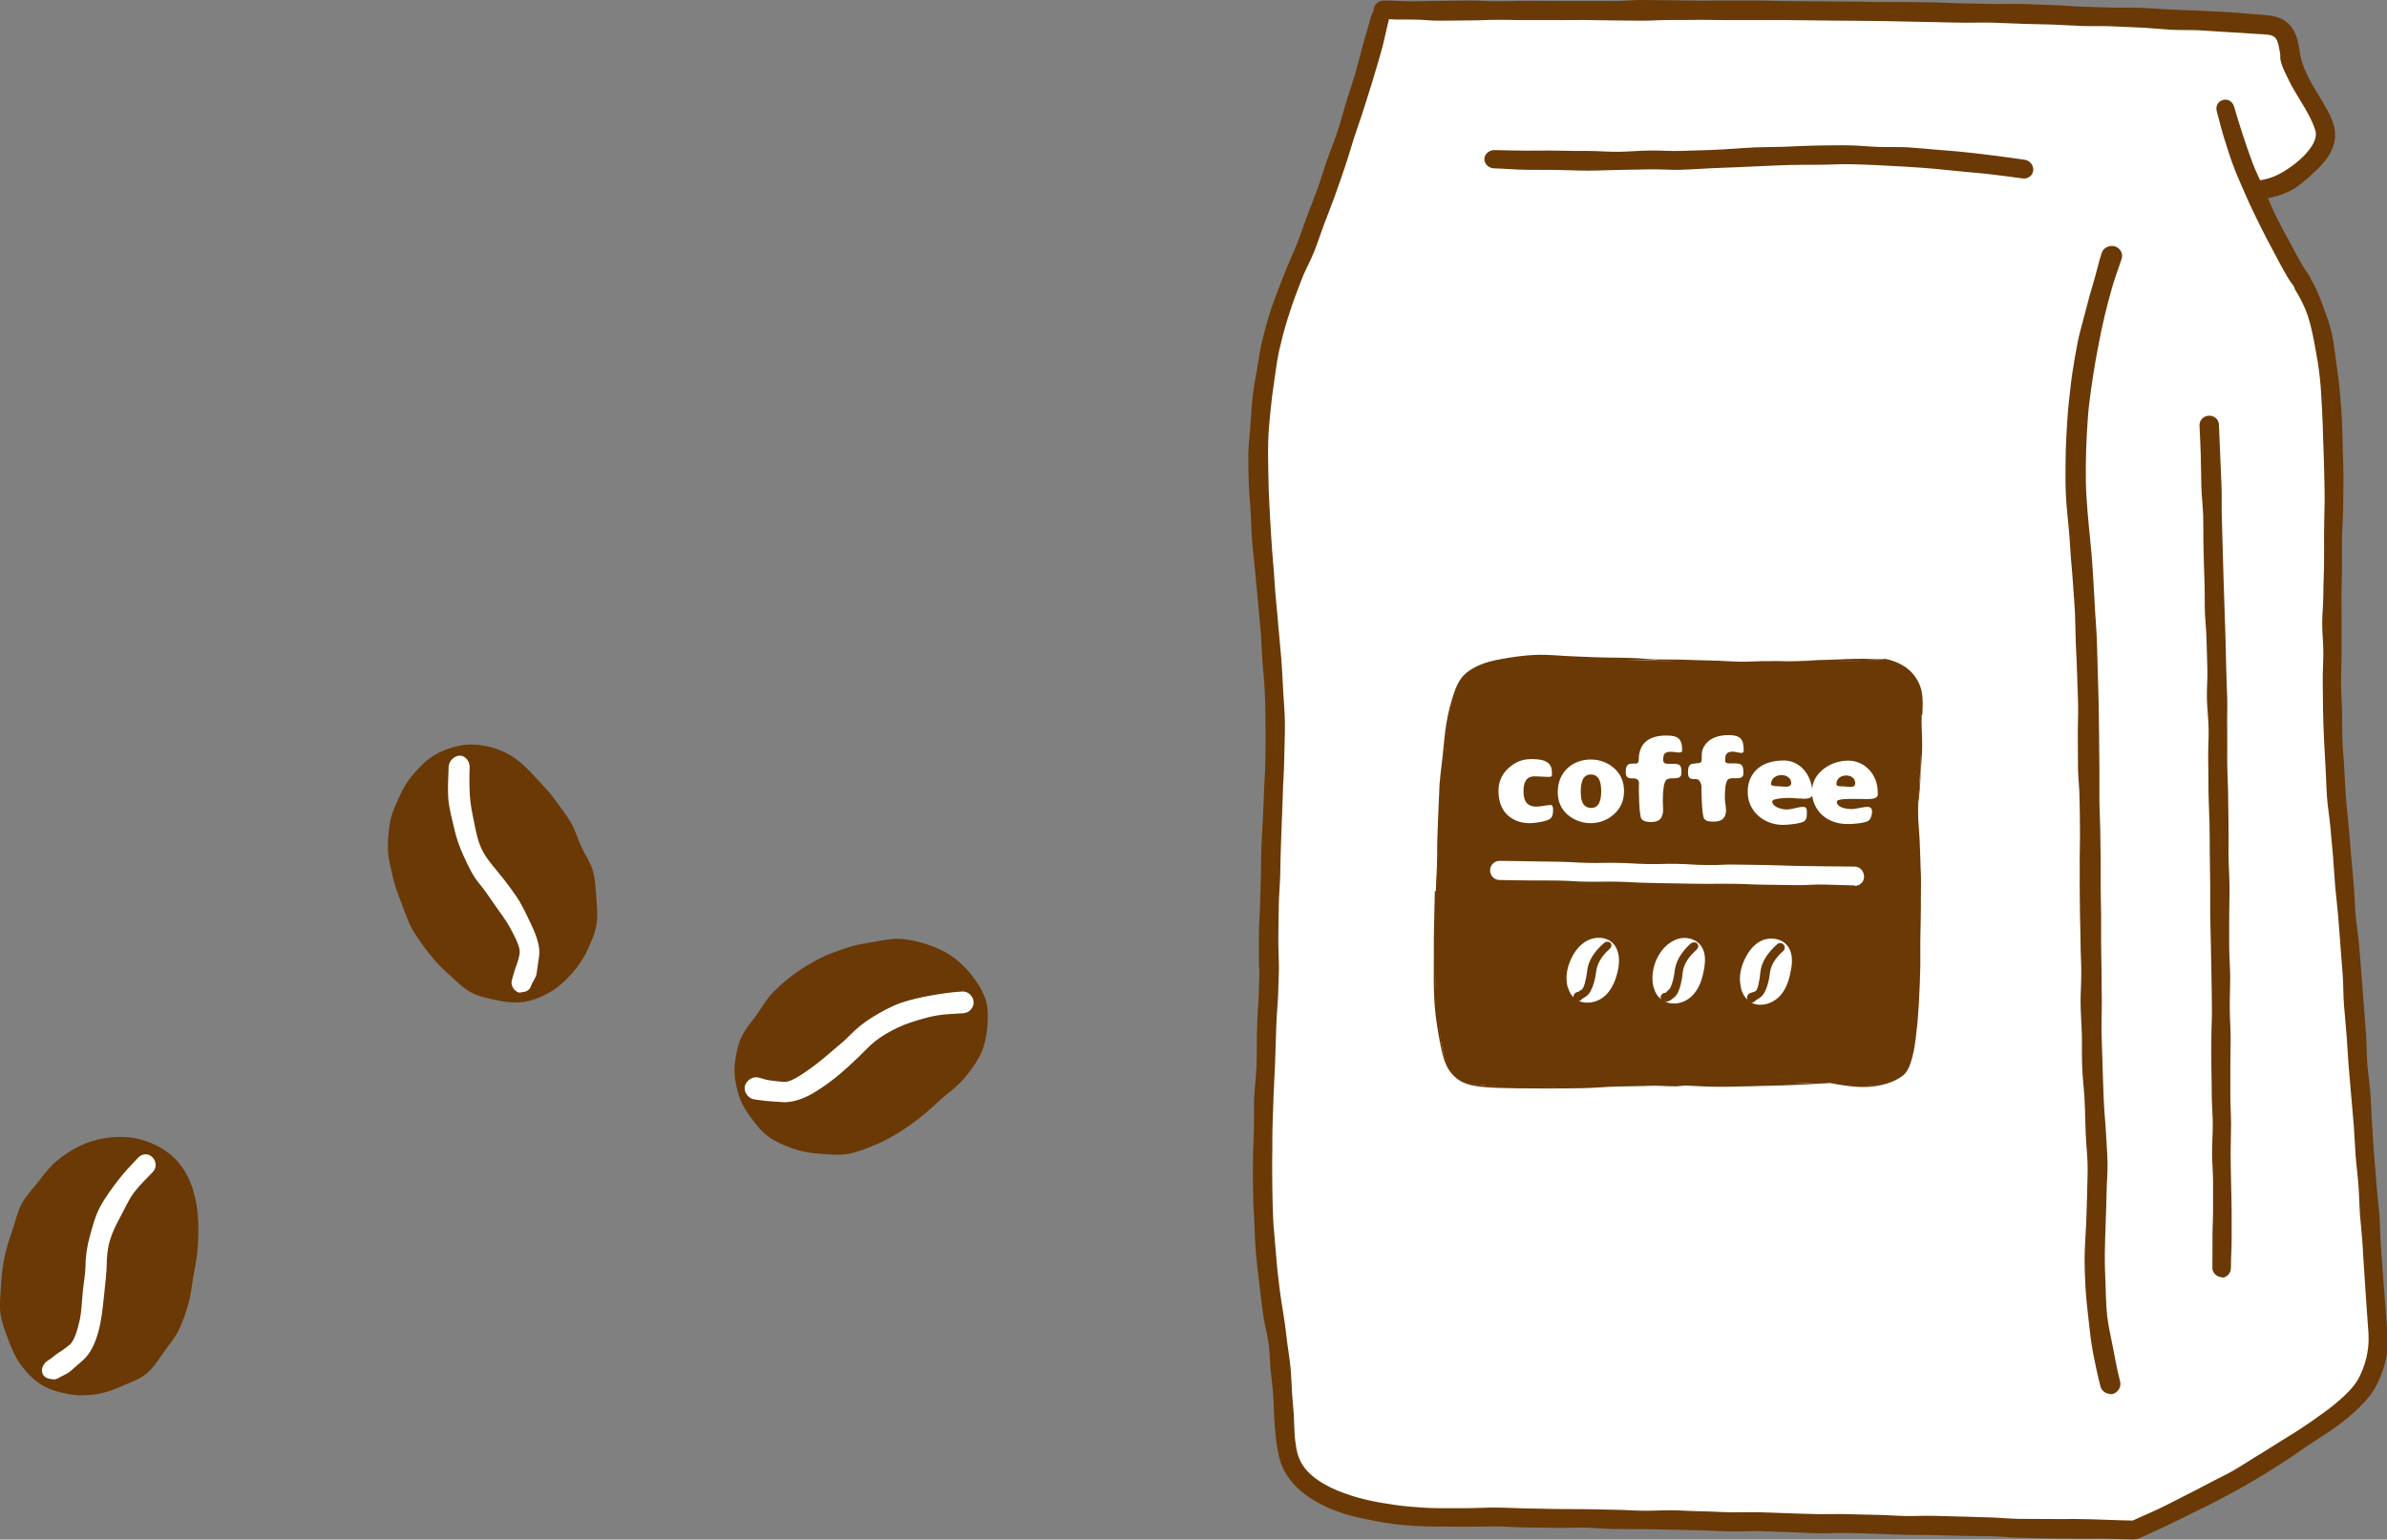 <?xml version="1.0" encoding="UTF-8"?><svg id="_レイヤー_2" xmlns="http://www.w3.org/2000/svg" viewBox="0 0 167.16 107.82"><rect x="0" y="0" width="167.16" height="107.82" fill="#808080" stroke="none"/><defs><style>.cls-1{fill:#fff;}.cls-2{fill:#6a3906;}</style></defs><g id="layout"><path class="cls-2" d="M51.89,72.72c.26-.62.72-1.12,1.11-1.67s.71-1.14,1.19-1.61.99-.91,1.53-1.3,1.13-.73,1.72-1.04c.57-.29,1.18-.49,1.79-.7s1.24-.32,1.87-.42,1.27-.26,1.91-.23,1.27.19,1.89.38c.61.19,1.2.46,1.73.82s1,.82,1.39,1.31.76,1.06.97,1.65.21,1.25.16,1.9c-.06.71-.18,1.41-.49,2.04s-.73,1.2-1.2,1.74-1.06.94-1.57,1.4c-.47.42-.92.86-1.42,1.25s-1.01.76-1.55,1.09-1.1.63-1.68.87-1.17.48-1.8.6c-.65.13-1.31.05-1.94.01s-1.29-.14-1.9-.35-1.23-.46-1.75-.83-.93-.9-1.31-1.42-.69-1.07-.86-1.7-.29-1.23-.23-1.91c.06-.6.17-1.26.44-1.9Z"/><path class="cls-1" d="M54.96,77.19s-.05,0-.08,0c-.61-.03-1.23-.09-1.25-.09-.29-.04-.58-.06-.87-.12-.39-.08-.68-.52-.6-.91.09-.39.54-.7.93-.61.25.05.5.16.75.19,0,0,.56.09,1.1.12.38.01.97-.35,1.66-.83.48-.34.99-.74,1.48-1.17s1.04-.85,1.42-1.25c.49-.51,1.05-.96,1.69-1.34.59-.35,1.22-.71,1.94-.96.65-.22,1.36-.38,2.11-.51.68-.12,1.4-.23,2.15-.27.4-.03.77.33.79.73.02.4-.3.76-.7.79-.66.04-1.3.06-1.89.16-.66.11-1.26.31-1.83.49-.64.21-1.19.49-1.71.79-.57.33-1.04.72-1.46,1.16-.24.25-.88.88-1.66,1.56-.55.48-1.21.96-1.84,1.35-.74.46-1.5.72-2.13.72Z"/><path class="cls-2" d="M.64,93.98c-.23-.63-.5-1.26-.6-1.92s0-1.34.03-2.01.11-1.32.24-1.98.34-1.29.56-1.91c.21-.6.33-1.25.63-1.82s.76-1.04,1.15-1.54.78-1.03,1.26-1.44,1.02-.79,1.6-1.07c.57-.28,1.2-.48,1.83-.58s1.3-.12,1.92-.03,1.27.32,1.82.61,1.09.7,1.49,1.21c.45.56.76,1.21.96,1.88s.32,1.37.35,2.09,0,1.42-.05,2.11c-.05.63-.2,1.25-.3,1.87s-.17,1.26-.34,1.87-.39,1.22-.65,1.79-.69,1.05-1.06,1.57c-.39.54-.73,1.11-1.22,1.52s-1.15.62-1.73.88-1.2.48-1.83.57-1.29.1-1.92-.02-1.27-.28-1.83-.62-1-.78-1.41-1.32c-.37-.48-.66-1.05-.9-1.71Z"/><path class="cls-1" d="M3.71,96.59c-.25,0-.55-.08-.69-.31-.21-.34,0-.79.34-1,.22-.13.42-.32.63-.47,0,0,.5-.3.9-.64.29-.25.52-.93.7-1.75.12-.57.14-1.24.2-1.88s.19-1.33.2-1.88c0-.7.11-1.4.31-2.12.19-.66.36-1.37.72-2.04.32-.6.76-1.19,1.22-1.8.41-.55.91-1.07,1.43-1.62.28-.29.7-.33.99-.05.29.28.33.74.05,1.04-.46.48-.92.92-1.29,1.4-.41.53-.65,1.12-.94,1.65-.32.59-.6,1.14-.77,1.71-.19.63-.24,1.25-.24,1.85,0,.35-.1,1.25-.21,2.3-.08.74-.17,1.55-.37,2.28-.23.86-.6,1.59-1.08,2-.46.4-.93.82-.95.83-.24.16-.52.27-.77.42-.12.07-.25.1-.38.1Z"/><path class="cls-2" d="M32.94,69.48c-.58-.33-1.05-.84-1.55-1.28s-.95-.92-1.36-1.45-.81-1.06-1.14-1.64-.53-1.22-.77-1.84c-.23-.59-.46-1.19-.6-1.81s-.32-1.26-.35-1.89.03-1.29.13-1.92.38-1.21.64-1.8c.25-.58.57-1.13.99-1.61s.86-.96,1.4-1.3,1.16-.56,1.77-.7,1.25-.12,1.89,0c.7.13,1.34.39,1.93.77s1.07.88,1.55,1.4.98,1.02,1.38,1.58c.37.51.76,1.01,1.09,1.55s.5,1.17.76,1.74.65,1.11.82,1.71.19,1.25.24,1.88c.05.66.11,1.32,0,1.95s-.41,1.25-.68,1.83-.67,1.12-1.09,1.59-.91.92-1.47,1.24-1.16.58-1.81.68-1.26.03-1.92-.11c-.59-.13-1.25-.23-1.86-.58Z"/><path class="cls-1" d="M36.56,69.49c-.08,0-.15.05-.23.02-.38-.13-.6-.54-.47-.92.08-.25.15-.5.22-.75,0,0,.23-.54.31-1.07.06-.38-.26-1.04-.66-1.78-.28-.52-.68-1.04-1.05-1.57s-.75-1.11-1.11-1.53c-.45-.54-.76-1.19-1.07-1.87-.29-.63-.54-1.29-.7-2.03-.15-.67-.36-1.37-.41-2.13-.04-.69,0-1.42.03-2.17.02-.4.41-.79.81-.77.4.02.68.44.66.84-.03.67-.02,1.3.01,1.9.04.67.17,1.29.29,1.87.13.66.25,1.28.49,1.82.26.6.67,1.09,1.06,1.56.22.27.81.97,1.4,1.84.42.61.76,1.36,1.08,2.04.38.8.63,1.58.53,2.2-.1.61-.17,1.23-.18,1.25-.07.28-.28.52-.38.8-.1.3-.34.44-.64.44Z"/><path class="cls-1" d="M96.82.69c.67,0,1.33.04,2,.04s1.33-.06,2-.06,1.33,0,2,0,1.33.05,2,.05,1.33,0,2,0,1.33,0,2,0c.69,0,1.37-.06,2.06-.06s1.37-.01,2.06-.01,1.37,0,2.06,0,1.37-.01,2.06,0,1.37.02,2.06.02,1.37,0,2.06.01,1.37.04,2.06.04,1.37.01,2.06.02,1.37.01,2.06.02,1.37-.04,2.06-.03,1.37.04,2.05.05,1.37,0,2.06.02,1.37.05,2.05.06,1.37-.03,2.06-.02,1.37.07,2.05.08,1.37.03,2.05.04,1.37.03,2.05.05,1.37.04,2.05.06,1.37.06,2.05.08,1.37.01,2.06.04,1.37.1,2.05.13,1.37.08,2.05.12,1.37.02,2.06.05,1.36.15,2.05.19c.57.03,1.17.07,1.58.47.49.46.53,1.2.67,1.86.13.6.39,1.14.68,1.68s.58,1.07.88,1.6.6,1.06.78,1.64c.24.76-.11,1.52-.65,2.16s-1.28,1.2-1.8,1.51c-.56.34-1.18.57-1.83.67s-1.29.04-1.95-.04-1.27-.22-1.9-.4-1.26-.4-1.84-.63c-.65-.27-1.27-.5-1.79-.77-.78-.4-1.36-.79-1.69-.97-.55-.3-1.17-.57-1.86-.83-.59-.23-1.23-.46-1.93-.65-.61-.17-1.28-.29-1.99-.43-.63-.12-1.3-.23-2.01-.32-.64-.08-1.32-.14-2.03-.2-.65-.05-1.32-.07-2.03-.1-.65-.03-1.33-.02-2.04-.03-.65,0-1.33-.01-2.04,0-.66.01-1.33.04-2.04.08-.66.03-1.33.07-2.03.11-.66.04-1.34.04-2.03.1-.66.06-1.33.15-2.02.22s-1.33.15-2.02.23-1.33.15-2.02.24-1.34.15-2.03.24-1.32.25-2.01.36-1.33.19-2.02.3-1.32.25-2,.37-1.34.19-2.02.31-1.33.24-2.01.37-1.32.29-2,.43-1.34.2-2.01.34-1.32.33-1.99.47-1.33.25-2.01.4"/><path class="cls-2" d="M157.43,14.01c-.55,0-1.13-.05-1.74-.15-.54-.1-1.1-.26-1.69-.44-.58-.18-1.14-.39-1.67-.61-.59-.24-1.13-.51-1.61-.75-.65-.33-1.18-.64-1.55-.84-.09-.05-.15-.13-.22-.17-.58-.32-1.24-.56-1.93-.82-.62-.23-1.29-.44-2.01-.62-.65-.17-1.33-.35-2.05-.47-.66-.12-1.36-.15-2.09-.24-.67-.08-1.36-.22-2.09-.27-.68-.04-1.38-.07-2.1-.09-.68-.02-1.38-.02-2.11-.02-.68,0-1.38.07-2.1.09s-1.39,0-2.1.03-1.38.12-2.1.17-1.39.07-2.1.14-1.38.15-2.09.23-1.38.16-2.09.25-1.38.16-2.09.26-1.38.19-2.09.3-1.38.21-2.08.33-1.37.25-2.07.37-1.37.28-2.07.4-1.38.2-2.08.34-1.37.27-2.07.4-1.37.3-2.06.44-1.38.24-2.08.39-1.36.36-2.05.51c-.36.08-.75-.18-.83-.54-.08-.36.18-.69.54-.77.7-.15,1.38-.33,2.06-.48s1.39-.26,2.08-.4,1.38-.33,2.06-.47,1.39-.29,2.07-.42,1.4-.24,2.08-.36,1.4-.23,2.09-.34,1.4-.21,2.09-.32,1.4-.23,2.09-.33,1.4-.22,2.09-.32,1.41-.18,2.09-.26,1.41-.19,2.1-.27,1.41-.19,2.1-.26,1.42-.08,2.11-.13,1.42-.11,2.11-.15,1.42-.09,2.1-.12c.72-.03,1.42-.06,2.1-.06.67,0,1.32.03,1.96.05.67.01,1.32.03,1.95.07.67.04,1.32.08,1.95.14.67.06,1.32.11,1.94.2.67.1,1.3.26,1.92.39.66.14,1.29.28,1.89.46.65.19,1.28.35,1.86.58.63.25,1.21.53,1.76.83.07.04.14.1.24.16.49.27,1.29.68,2.24,1.13.71.33,1.49.68,2.33.94.65.2,1.26.38,1.84.46.69.1,1.32.12,1.9.06.67-.08,1.26-.32,1.77-.63.43-.26,1.02-.68,1.49-1.18.5-.54.89-1.15.72-1.7-.22-.72-.63-1.4-1.06-2.11-.27-.45-.55-.89-.78-1.37s-.49-.93-.6-1.46c-.03-.15,0-.32-.03-.46-.08-.45-.13-.89-.36-1.11-.24-.23-.72-.21-1.21-.24-.68-.04-1.36-.1-2.05-.13s-1.37-.1-2.05-.13-1.37,0-2.05-.04-1.36-.12-2.05-.15-1.37-.06-2.05-.09-1.37,0-2.05-.02-1.37-.08-2.05-.1-1.37-.03-2.05-.05-1.37-.06-2.05-.08-1.37,0-2.05,0-1.37-.03-2.05-.04-1.37-.03-2.05-.04-1.37-.04-2.05-.04-1.37-.02-2.06-.02-1.37-.01-2.05-.02-1.37-.02-2.05-.02c-.69,0-1.37,0-2.05,0s-1.37,0-2.06,0-1.37-.02-2.06-.02-1.37.02-2.05.01-1.37.05-2.05.05-1.37-.02-2.05-.02-1.37-.03-2.05-.03-1.36.01-2.04.01c-1,0-1,0-2,0s-1-.03-2-.02c-1,0-1,.04-2,.04s-1,.02-2,.02-1-.08-2-.08c-1,0-1,0-2,0h0c-.37,0-.69-.26-.69-.64,0-.37.32-.69.68-.69,1,0,1,.05,2,.05s1-.03,2-.03,1-.02,2-.02,1,.05,2,.05,1-.03,2-.03c1,0,1,.01,2,.01.68,0,1.37,0,2.05,0s1.37.01,2.05.01S114.29,0,114.98,0s1.37.02,2.05.02,1.37.03,2.05.03,1.37-.02,2.06-.01,1.37-.01,2.06,0,1.37.03,2.06.04,1.37,0,2.06.01,1.37.02,2.06.02,1.37.02,2.06.03,1.37-.01,2.06,0,1.37.02,2.06.03,1.37.06,2.06.07c.69.01,1.37.03,2.06.04s1.37-.02,2.06,0,1.37.06,2.06.08,1.37.09,2.06.11,1.37.04,2.06.06,1.37-.01,2.06.02,1.37.09,2.06.12,1.37.05,2.06.08c.69.03,1.37.07,2.06.11s1.37.12,2.05.16c.56.04,1.43.05,2.04.63.55.52.68,1.23.78,1.84.02.14.03.27.06.4.18.85.6,1.65,1.09,2.47.45.75.97,1.5,1.24,2.37.2.65.1,1.28-.16,1.84s-.72,1.05-1.16,1.46c-.61.58-1.2,1.04-1.44,1.18-.47.28-1,.48-1.55.61-.51.13-1.07.2-1.66.2Z"/><path class="cls-1" d="M96.58,1.28c-.16.63-.35,1.32-.55,2.06-.18.64-.38,1.32-.59,2.04-.19.65-.33,1.35-.55,2.05-.2.65-.45,1.32-.68,2.02-.21.65-.43,1.33-.66,2.02s-.44,1.34-.68,2.02-.52,1.31-.78,1.99c-.36.96-.64,1.72-.89,2.34-.4,1.01-.72,1.66-.97,2.3-.26.66-.49,1.31-.69,1.96s-.4,1.33-.56,2-.22,1.37-.34,2.05-.22,1.37-.29,2.05-.14,1.38-.18,2.06-.05,1.38-.05,2.07,0,1.38.02,2.07,0,1.38.05,2.07.1,1.38.16,2.07.13,1.37.19,2.06.18,1.36.25,2.05.07,1.38.13,2.07.18,1.37.23,2.06.01,1.38.05,2.07.07,1.37.08,2.07,0,1.38-.02,2.07-.05,1.37-.1,2.07c-.06,1.05-.03.81-.09,2.1-.03.6-.07,1.31-.1,2.1-.03.66-.03,1.36-.05,2.1-.02.68-.03,1.38-.04,2.1s.01,1.4,0,2.1-.04,1.42-.04,2.1c0,.48-.01.51-.06,2.06-.02.5-.04,1.17-.07,2.06-.03.7-.03,1.36-.05,1.98-.03.7-.07,1.36-.09,1.98-.03.7-.07,1.36-.09,1.98-.02.7-.06,1.36-.07,1.98-.02.69-.01,1.35-.02,1.98,0,.68,0,1.33.02,1.98s.04,1.3.07,1.98c.03.63.12,1.28.18,1.97.06.8.09,1.46.15,2.04.09.81.16,1.45.25,2.03.11.68.23,1.29.34,2.01.08.57.21,1.21.28,2.02.05.58.12,1.25.17,2.04.04.7,0,1.29.02,1.8.04.74.11,1.31.19,1.79.11.65.25,1.16.6,1.68.39.59.98,1.04,1.62,1.43.59.36,1.27.67,1.97.9s1.42.36,2.12.49c.76.14,1.49.3,2.15.36.96.09,1.75.04,2.17.04.66,0,1.36.04,2.11.05.67,0,1.37.02,2.12.03.68,0,1.38.03,2.12.04.68,0,1.39-.04,2.12-.03.68.01,1.39.05,2.12.06.69.01,1.39-.01,2.12,0s1.39.07,2.12.08,1.4,0,2.12,0,1.4.05,2.12.07,1.4.03,2.12.04,1.4.07,2.12.08,1.4,0,2.12.01,1.4.05,2.12.06,1.41,0,2.12,0,1.4.1,2.12.11,1.41-.03,2.12-.02,1.41.03,2.12.05,1.41.04,2.12.05,1.41.06,2.12.07,1.41.05,2.12.06,1.41-.02,2.12,0,1.41.03,2.13.05,1.42.07,2.13.09c.65-.29,1.27-.61,1.86-.89.65-.31,1.26-.61,1.84-.9.65-.33,1.25-.66,1.8-.96.6-.32,1.16-.6,1.66-.88.58-.33,1.1-.65,1.62-.97s1.07-.63,1.61-.97c.5-.32.98-.7,1.55-1.07.65-.43,1.25-.73,1.72-1.07.67-.48,1.13-.94,1.53-1.33.55-.53.92-1,1.21-1.59.26-.54.45-1.05.56-1.52.15-.69.15-1.27.13-1.61-.05-.71-.11-1.41-.16-2.1s-.13-1.41-.18-2.1-.1-1.42-.15-2.1-.1-1.42-.15-2.1-.09-1.42-.14-2.1-.1-1.41-.15-2.1c-.05-.72-.1-1.42-.15-2.1-.05-.72-.07-1.42-.12-2.1-.05-.72-.13-1.42-.18-2.09-.05-.72-.14-1.42-.19-2.1-.05-.72-.11-1.42-.17-2.09-.06-.72-.08-1.42-.13-2.1-.06-.72-.12-1.42-.17-2.09-.06-.72-.1-1.42-.16-2.09-.06-.72-.13-1.42-.19-2.09-.06-.72-.17-1.41-.23-2.08-.06-.71-.08-1.41-.14-2.09-.07-.71-.14-1.41-.19-2.12s-.06-1.42-.1-2.13-.09-1.42-.12-2.12-.05-1.42-.06-2.13-.05-1.42-.05-2.13,0-1.42,0-2.13.05-1.42.05-2.13,0-1.43,0-2.13.01-1.43.02-2.13.06-1.43.06-2.13-.03-1.43-.03-2.13.02-1.43,0-2.13c0-.73-.02-1.44-.04-2.13-.03-.73-.03-1.44-.08-2.13-.05-.73-.2-1.43-.28-2.11-.09-.74-.16-1.45-.29-2.11-.15-.73-.3-1.43-.52-2.06-.25-.71-.6-1.33-.95-1.89-.08-.13-.25-.39-.48-.77-.28-.47-.57-1.11-.96-1.84-.3-.55-.64-1.15-.97-1.83-.28-.58-.56-1.22-.85-1.89-.29-.66-.55-1.31-.79-1.95-.26-.67-.53-1.32-.74-1.97-.23-.69-.43-1.36-.62-2.01"/><path class="cls-2" d="M149.44,107.81s0,0-.01,0c-.67-.01-1.34-.03-2-.05s-1.34.02-2,0-1.34,0-2-.02-1.34-.04-2-.05-1.34-.09-2-.1-1.34-.02-2-.03-1.34-.03-2-.05-1.34,0-2-.02-1.34-.05-2-.07c-.69-.02-1.37-.05-2.05-.06s-1.38.03-2.05.02-1.37-.06-2.05-.08-1.37-.05-2.05-.07-1.38.04-2.05.02-1.38-.06-2.05-.08-1.38-.02-2.05-.04-1.38-.03-2.05-.04-1.38,0-2.05-.01c-.7-.01-1.38-.09-2.05-.1-.7-.01-1.39.03-2.05.02-.71-.01-1.39-.03-2.05-.03-.71,0-1.39-.07-2.05-.07-.72,0-1.4.02-2.04.02-.73,0-1.41-.01-2.04-.01-.46,0-1.37,0-2.49-.11-.75-.07-1.6-.21-2.47-.39-.77-.16-1.48-.33-2.11-.57-.75-.27-1.4-.61-1.95-.98-.66-.44-1.17-.95-1.54-1.52-.43-.65-.59-1.26-.71-2.05-.09-.59-.16-1.28-.21-2.19-.02-.4-.02-.85-.06-1.35-.04-.68-.13-1.27-.18-1.79-.06-.7-.06-1.29-.13-1.8-.09-.66-.24-1.2-.34-1.76-.12-.7-.19-1.42-.31-2.39-.08-.66-.18-1.43-.26-2.4-.06-.75-.07-1.46-.11-2.15-.04-.73-.07-1.44-.08-2.15s-.02-1.41,0-2.15c0-.68.04-1.4.06-2.16.02-.68-.01-1.39.02-2.16.03-.67.13-1.39.16-2.15.04-.91,0-1.9.05-2.98.03-.82.09-1.44.1-1.93.05-1.36.05-1.61.05-1.92,0-.07-.03-.14-.03-.24,0-.68,0-1.39,0-2.11s.06-1.41.08-2.11.04-1.43.06-2.11c.02-.74.01-1.45.04-2.11.03-.78.09-1.5.11-2.1.06-1.27.08-2.08.09-2.1.05-.74.07-1.46.08-2.19s0-1.46,0-2.19-.02-1.46-.05-2.19-.12-1.46-.17-2.18-.06-1.46-.13-2.18-.13-1.46-.2-2.18c-.06-.68-.13-1.35-.19-2.02s-.15-1.35-.2-2.02-.06-1.35-.1-2.02-.11-1.35-.13-2.02-.04-1.35-.03-2.03.11-1.34.15-2.02.08-1.34.16-2.02.2-1.33.32-2,.2-1.33.37-1.99.34-1.3.55-1.95.45-1.26.7-1.9c.14-.35.27-.71.44-1.13.2-.48.46-1.03.74-1.74.2-.5.39-1.09.65-1.78.25-.66.51-1.32.75-1.98s.44-1.34.67-2.01.51-1.32.73-1.99.4-1.36.6-2.03.44-1.34.64-2.02.36-1.37.55-2.05.41-1.36.58-2.04c.09-.35.43-.6.78-.51.35.09.54.47.45.83-.18.69-.31,1.39-.5,2.08s-.4,1.37-.6,2.05-.43,1.36-.64,2.04-.46,1.35-.68,2.03-.41,1.37-.64,2.04-.46,1.35-.7,2.02-.51,1.33-.76,2c-.26.69-.45,1.29-.65,1.8-.28.72-.58,1.25-.79,1.74-.17.41-.3.76-.43,1.11-.27.69-.5,1.37-.71,2.05s-.4,1.4-.56,2.1-.24,1.43-.35,2.14-.2,1.43-.27,2.15-.14,1.44-.16,2.16,0,1.44.01,2.17.03,1.44.07,2.16.07,1.44.12,2.16.09,1.44.16,2.16.09,1.44.16,2.16c.07.73.14,1.47.2,2.21s.14,1.47.2,2.21.09,1.48.13,2.22.11,1.47.12,2.22-.03,1.48-.04,2.23-.04,1.48-.09,2.22c0,.02-.02.83-.07,2.09-.03.6-.05,1.31-.08,2.09-.03.65-.03,1.36-.05,2.09-.02.68-.09,1.38-.1,2.09s-.02,1.4-.03,2.1.03,1.41.04,2.1c0,.09,0,.16,0,.23,0,.33-.02.59-.06,1.96-.02.49-.09,1.13-.12,1.96-.04,1.08-.06,2.06-.1,2.98-.03.76-.08,1.46-.1,2.13-.03.76-.05,1.46-.07,2.13-.02.75,0,1.46-.02,2.13,0,.73,0,1.44.01,2.13s.03,1.41.06,2.13c.03.68.12,1.38.17,2.12.07.95.15,1.7.23,2.34.11.95.23,1.64.34,2.33.1.58.15,1.14.24,1.83.07.52.17,1.11.24,1.82.05.53.06,1.14.11,1.84.03.51.09.96.11,1.36.04.78.04,1.37.1,1.84.09.74.2,1.23.54,1.75.35.53.89.96,1.54,1.33.55.32,1.19.57,1.88.79.63.2,1.3.36,1.99.48s1.35.22,2.03.28,1.39.11,2.04.11c.64,0,1.32,0,2.05,0,.65,0,1.33-.05,2.05-.04.65,0,1.34.05,2.05.06.66,0,1.34.03,2.04.04.66.01,1.34,0,2.05.01.67.01,1.35.03,2.05.04s1.35.06,2.05.07,1.35-.04,2.05-.03,1.35.06,2.05.07,1.35.06,2.05.07,1.36-.02,2.05,0,1.36.05,2.05.07,1.36.05,2.05.06,1.36-.02,2.06,0,1.36.04,2.05.05c.65.01,1.31.07,1.98.08s1.32-.03,1.99-.01,1.31.03,1.98.05,1.32.04,1.98.06,1.31.09,1.98.1,1.32,0,1.99.01c.66.01,1.32,0,1.99,0s1.32.03,1.99.05,1.32.05,1.99.06c.6-.27,1.21-.53,1.81-.81s1.18-.6,1.77-.89,1.18-.6,1.76-.91c.6-.32,1.16-.58,1.66-.86.58-.33,1.08-.67,1.59-.98s1.05-.64,1.58-.98c.49-.32,1.02-.62,1.58-.99.61-.4,1.13-.77,1.57-1.09.64-.45,1.1-.85,1.48-1.2.55-.51.9-.95,1.15-1.49.52-1.08.62-2.18.57-2.79,0,0,.01,0,.01,0-.05-.71-.1-1.41-.15-2.1s-.09-1.42-.14-2.1-.09-1.42-.13-2.1-.13-1.41-.18-2.1-.06-1.42-.11-2.1-.15-1.41-.2-2.09c-.05-.72-.08-1.42-.13-2.1-.05-.72-.13-1.41-.18-2.09-.05-.72-.13-1.41-.18-2.09-.05-.72-.09-1.42-.14-2.1-.05-.72-.13-1.42-.18-2.09-.06-.72-.04-1.42-.09-2.1-.06-.72-.11-1.42-.16-2.09-.06-.72-.11-1.42-.16-2.09-.06-.72-.15-1.41-.21-2.09-.06-.72-.09-1.41-.15-2.09-.06-.71-.13-1.41-.19-2.09-.06-.68-.18-1.35-.23-2.02s-.06-1.36-.1-2.03-.08-1.36-.11-2.03-.06-1.36-.07-2.04-.01-1.36-.02-2.04.04-1.36.04-2.03-.08-1.36-.08-2.04.08-1.36.08-2.03.04-1.36.05-2.03c.01-.74,0-1.47,0-2.19s.03-1.47.04-2.19-.02-1.47-.03-2.19-.05-1.47-.07-2.18c-.02-.75-.04-1.48-.08-2.18-.05-.76-.07-1.49-.15-2.18-.08-.76-.2-1.48-.33-2.16-.14-.76-.28-1.48-.49-2.13-.24-.75-.59-1.39-.94-1.96-.02-.04-.01-.1-.05-.16-.09-.15-.26-.35-.43-.63-.36-.6-.68-1.22-1.01-1.84s-.66-1.23-.97-1.87-.62-1.26-.9-1.9c-.28-.65-.58-1.3-.84-1.96s-.47-1.34-.69-2.02-.38-1.37-.57-2.06c-.1-.35.07-.7.42-.8.35-.1.69.11.79.46.19.66.39,1.32.61,1.98s.44,1.31.68,1.96.57,1.26.84,1.9c.27.63.52,1.26.82,1.87s.63,1.21.96,1.81.64,1.21.99,1.79c.17.27.33.47.41.61.04.06.04.12.06.16.34.55.6,1.17.84,1.85.22.6.47,1.24.63,1.94.14.63.21,1.31.31,2.01.09.65.19,1.32.25,2.02.06.66.11,1.33.15,2.03.03.66.04,1.34.06,2.04s.05,1.35.05,2.04-.02,1.35-.02,2.04-.07,1.35-.08,2.05,0,1.36,0,2.05c0,.66-.03,1.34-.04,2.02s.02,1.34.01,2.02,0,1.34,0,2.02-.04,1.34-.04,2.02.05,1.34.07,2.02,0,1.35.02,2.02.1,1.34.13,2.02.08,1.34.12,2.02.13,1.34.19,2.01c.07.68.11,1.38.17,2.1.06.68.13,1.37.19,2.09.06.68.07,1.38.13,2.1.06.67.18,1.36.24,2.08.05.67.12,1.37.17,2.09.05.68.1,1.37.16,2.09.05.68.1,1.38.16,2.1.05.68.03,1.38.09,2.1.05.68.17,1.37.22,2.09.05.68.06,1.38.11,2.1s.08,1.38.14,2.1.12,1.38.17,2.09.14,1.38.2,2.09.05,1.39.1,2.1.1,1.38.15,2.1.11,1.39.16,2.1.11,1.39.16,2.1c0,0-.01,0-.01,0,.03.46.06,1.08-.09,1.77-.12.54-.31,1.12-.59,1.69-.31.65-.73,1.16-1.28,1.7-.43.43-.95.87-1.64,1.37-.5.36-1.1.74-1.79,1.19-.57.37-1.06.75-1.57,1.07-.54.35-1.05.69-1.6,1.02s-1.05.63-1.63.96c-.51.29-1.06.57-1.67.9-.6.32-1.23.61-1.85.92s-1.23.62-1.85.91-1.25.58-1.88.86c-.08.04-.17.03-.26.03Z"/><path class="cls-2" d="M131.96,46.21c.5.1,1.22.28,1.78.82.42.42.64.92.75,1.42.12.57.09,1.14.07,1.61-.03.66,0,1.32-.01,1.98s-.06,1.32-.08,1.97-.06,1.31-.14,1.97c-.07.56-.05.75,0,1.91.02.46.05,1.06.07,1.9.01.53.1,1.16.11,1.9,0,.57-.02,1.2-.02,1.91,0,.71-.02,1.37-.02,2,0,.72-.03,1.38-.05,2-.02.73,0,1.4-.03,2-.04.76-.09,1.42-.15,1.98-.08.84-.19,1.48-.29,1.97-.27,1.3-.58,1.58-.81,1.75-.42.31-1.14.66-2.41.72-.68.03-1.52.02-2.56-.19-.49.03-1.08,0-1.76.02-.54.02-1.13.07-1.77.09-.56.02-1.15.08-1.77.1-1.1.02-1.87-.04-2.47-.04-1.57-.01-2.69-.02-3.02-.02-.73,0-1.46.06-2.2.07s-1.43,0-2.2.02c-.7.02-1.43.06-2.2.07-.69.01-1.42-.02-2.2-.02-.69,0-1.43.06-2.21.05-.97-.02-1.7-.1-2.27-.15-1.17-.09-1.69-.22-2.15-.61-.54-.47-.75-1.09-.94-1.98-.13-.59-.23-1.31-.34-2.21-.08-.64-.12-1.24-.13-2.14-.01-.57,0-1.25,0-2.15,0-.84-.04-1.6-.02-2.25.03-1.38.02-1.12.06-2.24.03-.67.06-1.3.09-1.87.03-.69.08-1.31.1-1.87.03-.73.05-1.35.08-1.87.04-.95.07-1.55.09-1.86.06-.78.13-1.47.2-2.1.08-.81.18-1.5.27-2.09.14-.89.26-1.56.41-2.07.34-1.08.73-1.44,1.14-1.71.54-.36,1.16-.62,1.84-.76.63-.13,1.31-.16,1.99-.23.78-.08,1.36-.11,2.1-.07.56.03,1.22.06,2.11.11.82.05,1.64.12,2.46.14s1.64.06,2.46.08c.58.02,1.25.03,1.99.04.61.02,1.28-.02,1.99,0,.62.01,1.29.08,1.99.09.63,0,1.3-.03,1.99-.02.68-.02,1.35.03,2.03,0s1.35-.07,2.02-.08,1.35,0,2.03-.02,1.35-.03,2.02-.04Z"/><path class="cls-2" d="M108.35,76.23c-.63,0-1.3,0-2-.01-.98-.02-1.72-.03-2.3-.08-1.2-.1-1.7-.31-2.15-.71-.55-.48-.78-1.1-.97-1.99-.13-.6-.26-1.32-.38-2.23-.08-.65-.12-1.27-.14-2.15-.01-.57,0-1.26,0-2.16,0-.83,0-1.6.02-2.25.03-1.36.05-2.23.05-2.24,0,0,.07,0,.07-.01.03-.67.05-1.3.08-1.87.03-.69,0-1.31.03-1.87.03-.73.04-1.35.07-1.86.04-.95.06-1.55.08-1.86.06-.78.17-1.48.23-2.11.08-.82.14-1.52.24-2.11.14-.89.34-1.55.5-2.06.34-1.07.72-1.42,1.14-1.71.55-.37,1.17-.58,1.85-.72s1.32-.24,1.99-.31c1.06-.11,1.75-.06,3,.03.36.02.76.02,1.23.05.54.03,1.08.04,1.61.05s1.08.01,1.62.03c.55.01,1.12.08,1.68.1.66.02,1.32,0,1.99.02s1.32.05,1.99.06,1.32.07,1.99.08,1.33-.05,1.99-.04c1.01-.02,1.01.03,2.03,0s1.01-.07,2.02-.09,1.01-.05,2.03-.07,1.02.04,2.03.02c0,0,0-.03,0-.03.75.15,1.36.44,1.81.87.43.42.69.92.79,1.42.12.57.07,1.16.05,1.64,0,0-.06,0-.06,0-.03.71.06,1.44.05,2.15,0,.62-.07,1.26-.1,1.89s-.06,1.26-.14,1.88c-.06.47-.06.69-.03,1.48.02.44.09,1.07.12,2.04.01.56.05,1.23.06,2.04,0,.6-.02,1.28-.01,2.05,0,.71-.03,1.38-.03,2.01,0,.72,0,1.39,0,2.01-.02.74-.04,1.4-.07,2-.04.77-.08,1.43-.13,2-.08.84-.16,1.49-.26,1.99-.28,1.36-.61,1.62-.83,1.78-.63.45-1.46.69-2.45.74-.76.03-1.62-.08-2.58-.28-.58.03-1.17.08-1.76.11s-1.18.05-1.77.07-1.18.03-1.77.04c-.96.02-1.75.06-2.47.05-.98,0-1.79-.07-2.33-.08-.33,0-.57.06-.69.05-.68,0-1.36-.06-2.05-.05s-1.35.04-2.05.06c-.77.02-1.58.1-2.45.12-.77.01-1.58.02-2.46.02ZM107.96,46c-.38,0-.75.02-1.19.07-.66.07-1.32.15-1.96.29-.67.14-1.3.33-1.83.69-.4.27-.81.61-1.14,1.7-.16.51-.26,1.18-.4,2.05-.09.59-.19,1.27-.27,2.07-.06.62-.13,1.32-.19,2.09-.02.3-.03.91-.08,1.86-.02.51-.03,1.13-.06,1.86-.02.55-.12,1.17-.14,1.86-.02.57-.05,1.2-.08,1.87,0,0,.05.01.05.02,0,.01-.02.88-.05,2.24-.01.65-.01,1.41-.02,2.24,0,.89-.06,1.57-.05,2.15.02.88.09,1.48.17,2.13.11.89.15,1.61.28,2.2.19.89.45,1.5.98,1.96.44.38.94.57,2.13.67.57.04,1.3.04,2.26.05.82.01,1.58.03,2.31.03.82,0,1.58-.05,2.3-.06.81-.02,1.57-.05,2.3-.07.7-.02,1.38-.05,2.05-.06s1.37.04,2.05.05c.12,0,.36-.03.69-.03.54,0,1.35.02,2.33.03.72,0,1.51.04,2.47.02.59-.01,1.18-.09,1.76-.11s1.18.01,1.77-.01,1.18-.1,1.76-.13c0,0,0-.02.01-.02,0,0,0,.07,0,.07.95.2,1.8.25,2.54.22.98-.04,1.78-.29,2.39-.73.2-.14.53-.42.82-2.04.09-.53.2-1.16.26-1.9.05-.58.15-1.22.18-1.92.03-.6-.04-1.24-.02-1.93.01-.61.09-1.25.1-1.93,0-.62,0-1.26,0-1.93,0-.77,0-1.45-.01-2.05-.01-.81-.08-1.48-.09-2.04-.02-.97-.07-1.6-.09-2.04-.03-.79,0-1.01.06-1.5.08-.62.15-1.25.17-1.88s0-1.27,0-1.89c0-.71,0-1.44.03-2.15,0,0,0,0,0-.01.02-.47.02-1.03-.09-1.58-.1-.49-.32-.96-.74-1.36-.42-.42-.99-.71-1.71-.85-1.01-.03-1.01,0-2.02.02s-1.01.04-2.02.07-1.01.03-2.03.05c-1.01.02-1.01.03-2.03.05-.67,0-1.33.02-1.99,0s-1.33-.09-1.99-.1-1.34.03-1.99.01-1.33-.09-1.99-.12c-.56-.02-1.13-.02-1.68-.03-.53-.01-1.08.04-1.62.02s-1.08-.1-1.61-.13c-.47-.03-.88-.02-1.23-.04-.72-.05-1.25-.06-1.78-.06Z"/><path class="cls-1" d="M109.78,69.13c-.17-.67-.05-1.36.25-1.99.28-.6.72-1.13,1.34-1.36.62-.23,1.37-.09,1.73.46.3.45.32,1.04.23,1.57-.12.64-.35,1.29-.78,1.78-.42.47-1.02.68-1.57.62s-1.01-.41-1.19-1.09Z"/><path class="cls-1" d="M112.52,66.26c-.81.7-1,1.33-1.05,1.77-.09.81-.14,1.27-.49,1.53-.12.08-.13.08-.26.16-.07.04-.13.09-.18.12"/><path class="cls-2" d="M110.52,70.12c-.12,0-.25-.07-.31-.18-.07-.16.01-.36.17-.44.06-.03.13-.03.19-.06,0,0,.12-.08.22-.16.13-.09.3-.71.36-1.3.07-.67.47-1.32,1.18-1.94.13-.11.35-.12.46,0,.11.13.05.32-.08.43-.59.52-.87,1.06-.93,1.57-.03.33-.23,1.4-.67,1.71-.13.1-.27.18-.28.18-.07.04-.11.13-.18.16-.04.02-.1.01-.15.01Z"/><path class="cls-1" d="M115.81,69.19c-.18-.66-.08-1.4.21-2.03.28-.6.76-1.14,1.38-1.37.62-.24,1.38-.06,1.75.49.3.45.28,1.02.19,1.56-.11.64-.3,1.29-.73,1.78-.41.48-1,.71-1.55.65s-1.06-.4-1.24-1.08Z"/><path class="cls-1" d="M118.57,66.28c-.8.71-.95,1.35-1,1.79-.08.81-.18,1.24-.54,1.49-.12.09-.12.09-.25.16-.07.04-.14.07-.19.09"/><path class="cls-2" d="M116.61,70.14c-.12,0-.24-.04-.29-.15-.08-.15,0-.35.16-.43.06-.03.14-.02.19-.05,0,0,.09-.12.2-.2.13-.09.34-.69.4-1.27.07-.66.42-1.33,1.13-1.96.13-.11.36-.12.47.01.11.13.05.32-.08.44-.59.52-.9,1.07-.95,1.57-.03.33-.17,1.44-.6,1.75-.13.1-.26.21-.27.21-.07.04-.15.05-.22.09-.04.02-.1,0-.14,0Z"/><path class="cls-1" d="M121.93,69.21c-.18-.67-.06-1.36.23-1.99.28-.6.7-1.16,1.31-1.39.62-.23,1.39-.07,1.76.48.3.45.3,1.04.2,1.57-.11.64-.3,1.31-.73,1.81-.41.48-1.04.73-1.59.67s-1.01-.46-1.19-1.14Z"/><path class="cls-1" d="M124.69,66.37c-.8.71-1,1.3-1.04,1.73-.08.81-.17,1.26-.53,1.51-.12.09-.11.11-.24.19-.07.04-.16.03-.21.05"/><path class="cls-2" d="M122.68,70.22c-.12,0-.25-.08-.31-.19-.07-.15,0-.39.15-.46.06-.03.12-.04.18-.07,0,0,.15-.03.26-.1.13-.09.27-.74.32-1.33.07-.66.47-1.32,1.18-1.95.13-.11.32-.1.44.03.11.13.11.33-.01.44-.59.52-.89,1.04-.94,1.54-.03.33-.22,1.4-.66,1.71-.13.1-.27.18-.28.18-.07.04-.11.12-.19.15-.04.02-.1.05-.14.05Z"/><path class="cls-1" d="M107.11,53.16c.69,0,1.58.02,1.57.94,0,.25.03.31-.25.31-.32,0-.64-.04-.97-.04-.63,0-.77.5-.77,1.04,0,.65.21,1.08.91,1.08.35,0,.68-.12,1.04-.11.1.05.12.18.12.29,0,.21,0,.46-.16.63-.21.24-1.17.35-1.5.35-.65,0-1.23-.24-1.62-.66s-.55-1.01-.54-1.65c0-.6.25-1.12.65-1.5s.92-.67,1.52-.67Z"/><path class="cls-1" d="M113.73,55.43c0,.67-.27,1.2-.7,1.59s-1,.63-1.64.63c-.61,0-1.2-.23-1.63-.61s-.68-.93-.67-1.57c0-.69.24-1.24.65-1.64s.99-.64,1.67-.64c.64,0,1.22.24,1.65.63s.68.94.67,1.61ZM112.13,55.43c0-.49-.07-1.19-.72-1.19-.64,0-.7.69-.71,1.18,0,.53.07,1.16.75,1.16.6,0,.68-.7.68-1.16Z"/><path class="cls-1" d="M116.47,56.65c0,.59-.21.92-.83.92-.23,0-.52-.02-.68-.21-.18-.21-.2-1.96-.19-2.31,0-.11.03-.27-.03-.37-.1-.18-.31-.17-.49-.17-.31,0-.4-.14-.4-.44,0-.31.05-.59.43-.59.07,0,.14,0,.2,0,.23,0,.28-.09.28-.31,0-.27.05-.54.16-.78.33-.7,1.06-.88,1.77-.88.84,0,1.11.23,1.11,1.07,0,.08-.11.12-.18.12-.21,0-.4-.05-.61-.05-.44,0-.54.17-.54.57,0,.2.12.27.3.27.1,0,.2,0,.3,0,.56,0,.68.04.68.63,0,.61-.72.25-1.04.48-.23.17-.26,1.01-.26,1.29-.02.37.02.37.01.74Z"/><path class="cls-1" d="M120.88,56.67c0,.59-.26.88-.88.87-.23,0-.49,0-.65-.19-.18-.21-.2-1.94-.2-2.28,0-.11-.05-.24-.11-.34-.1-.18-.25-.17-.44-.17-.31,0-.39-.17-.39-.47,0-.31.04-.61.42-.61.07,0,.14-.03.2-.03.23,0,.34-.05.34-.27,0-.26-.01-.54.1-.78.33-.7,1.06-.92,1.77-.92.83,0,1.08.27,1.07,1.11,0,.09-.07.14-.15.14-.21,0-.4-.09-.61-.09-.44,0-.54.2-.54.6,0,.2.12.22.3.22.1,0,.2,0,.3,0,.56,0,.68.09.68.68,0,.61-.75.21-1.07.44-.23.17-.23,1.06-.23,1.34.01.37.07.37.07.74Z"/><path class="cls-1" d="M126.24,55.93c-.32,0-.66-.05-.98-.05-.16,0-1.15.03-1.15.24,0,.42.7.57,1.02.57.4,0,.77-.19,1.17-.18.17,0,.23.12.23.29,0,.21.03.54-.15.69-.22.2-1.21.28-1.52.28-.68,0-1.3-.25-1.74-.65s-.74-.98-.73-1.69c0-.72.3-1.28.76-1.65s1.1-.52,1.76-.52c.9,0,1.58.61,1.87,1.45.11.31.14.6.14.92,0,.32-.46.31-.69.31ZM125.03,55.1c.16,0,.41-.04.41-.25,0-.37-.35-.57-.68-.57-.38,0-.73.23-.74.63,0,.15.38.15.47.15.27.02.27.03.54.03Z"/><path class="cls-1" d="M130.76,55.96c-.32,0-.66,0-.98-.01-.16,0-1.15-.02-1.15.19,0,.43.69.52,1.02.52.4,0,.77-.16,1.17-.15.17,0,.28.14.28.3,0,.21-.06.5-.23.65-.22.19-1.18.26-1.48.25-.68,0-1.29-.2-1.74-.59s-.76-.98-.76-1.68c0-.72.36-1.23.82-1.59s1.06-.58,1.72-.58c.9,0,1.65.59,1.94,1.43.11.31.13.62.13.94,0,.32-.52.32-.75.32ZM129.56,55.11c.16,0,.36-.03.36-.24,0-.37-.29-.56-.63-.56-.38,0-.69.22-.69.62,0,.15.33.14.42.14.27,0,.27.04.54.04Z"/><path class="cls-1" d="M129.87,62.01s0,0,0,0c-1.03-.02-1.03-.04-2.07-.06s-1.04.05-2.07.04-1.03-.02-2.07-.03-1.03-.04-2.07-.06c-1.04-.02-1.04,0-2.07,0s-1.03-.02-2.07-.03-1.03-.02-2.07-.04c-1.04-.02-1.04-.06-2.07-.08s-1.04.01-2.07,0-1.04-.06-2.07-.08-1.04,0-2.08-.01c-1.04-.02-1.04,0-2.08-.03-.37,0-.66-.31-.66-.68,0-.37.31-.67.68-.66,1.03.02,1.03,0,2.07.03q1.04.02,2.07.03c1.03.02,1.03.06,2.07.08,1.04.02,1.04-.02,2.07,0s1.03.06,2.07.08,1.03-.03,2.07-.01c1.03.02,1.03.07,2.07.08,1.04.02,1.04-.05,2.07-.03s1.04.01,2.07.03,1.04.04,2.07.06,1.04.01,2.08.03,1.04,0,2.08.02c.37,0,.65.34.65.71,0,.37-.29.64-.66.64Z"/><path class="cls-1" d="M147.86,17.89c-.21.63-.4,1.31-.61,2.03-.19.65-.4,1.32-.58,2.04-.16.66-.26,1.36-.41,2.08-.13.67-.29,1.36-.4,2.08-.1.68-.18,1.38-.26,2.1s-.12,1.39-.17,2.11-.08,1.4-.09,2.12c-.01.81-.04,1.47,0,2.09.03.68.14,1.32.21,2.08.05.6.09,1.27.16,2.09.05.6.15,1.28.2,2.08.04.62.07,1.32.12,2.09.03.46.07,1.01.11,2.18.02.56,0,1.27.03,2.17.01.62.03,1.34.05,2.18.01.65.05,1.38.06,2.18.01.67-.02,1.4,0,2.18,0,.68,0,1.41.02,2.18,0,.69.02,1.41.03,2.18,0,.73.07,1.41.07,2.06,0,.74.01,1.42.02,2.06,0,.75.01,1.43.02,2.06,0,.76-.02,1.44-.01,2.06,0,.79-.01,1.46,0,2.06,0,.81.02,1.47.03,2.06,0,.74.03,1.38.05,2.05.02.61.01,1.26.04,2.05.03.86.11,1.6.14,2.24.04.91.08,1.63.11,2.24.05.92.06,1.58.07,2.24s.01,1.31-.01,2.24c-.02.77-.03,1.49-.06,2.18-.03.74-.07,1.45-.08,2.18s-.02,1.42.01,2.18c.03.68.15,1.39.25,2.17.1.86.22,1.64.35,2.34.17.93.31,1.72.46,2.32"/><path class="cls-2" d="M147.78,97.62c-.32,0-.61-.22-.69-.54-.2-.78-.37-1.57-.52-2.36s-.23-1.59-.32-2.39c-.1-.82-.17-1.56-.21-2.27-.04-.8-.07-1.54-.05-2.27s.08-1.49.11-2.27c.03-.63.04-1.29.06-1.99.02-.85.05-1.47.03-2.08s-.09-1.23-.13-2.07c-.03-.63-.03-1.39-.08-2.38-.03-.68-.14-1.46-.17-2.38-.03-.87,0-1.57-.02-2.23-.02-.72-.08-1.39-.09-2.22,0-.63.06-1.35.05-2.23,0-.56-.05-1.21-.05-1.95,0-.59-.03-1.24-.04-1.96,0-.6-.01-1.25-.02-1.96,0-.61.01-1.26,0-1.96,0-.62.03-1.27.02-1.96,0-.76-.02-1.49-.03-2.17,0-.77-.1-1.5-.11-2.18-.01-.78,0-1.51-.01-2.17-.01-.8.03-1.52.02-2.17-.01-.83-.06-1.55-.07-2.17-.02-.91-.07-1.61-.09-2.17-.04-1.2-.04-1.73-.06-2.17-.04-.72-.09-1.37-.13-1.96-.05-.74-.11-1.38-.16-1.96-.06-.75-.08-1.38-.14-1.95-.08-.86-.16-1.56-.2-2.31-.04-.69-.04-1.41-.03-2.31,0-.72.03-1.43.07-2.15s.08-1.43.16-2.14.15-1.43.26-2.14.23-1.42.37-2.12.36-1.39.53-2.08.36-1.38.57-2.07.35-1.39.58-2.07c.13-.37.57-.55.94-.43.37.13.57.52.44.89-.22.66-.47,1.32-.66,1.98s-.37,1.35-.53,2.02-.3,1.36-.43,2.04-.26,1.37-.36,2.05-.21,1.38-.29,2.07-.12,1.39-.16,2.08-.06,1.39-.07,2.09c-.01.88,0,1.57.04,2.24.04.7.1,1.38.18,2.23.05.58.13,1.21.19,1.97.05.58.08,1.23.13,1.97.04.59.07,1.25.11,1.98.02.44.09.97.13,2.18.02.56.04,1.27.06,2.18.01.62.05,1.34.06,2.18.01.65.02,1.38.03,2.19.01.67,0,1.4.02,2.18,0,.68,0,1.41,0,2.18,0,.69.05,1.42.06,2.19,0,.69.02,1.34.03,1.96,0,.7,0,1.35,0,1.96,0,.71.02,1.36.03,1.96,0,.72,0,1.37,0,1.96,0,.74.02,1.39.03,1.95,0,.88.01,1.6.02,2.22,0,.83-.04,1.51-.02,2.21.02.66.04,1.34.07,2.21.03.92.05,1.7.08,2.38.04.99.13,1.74.16,2.37.04.85.1,1.47.11,2.13.01.62-.05,1.26-.07,2.13-.02.71-.03,1.37-.06,2.01-.03.76-.05,1.48-.06,2.2s.02,1.43.05,2.2c.03.68.03,1.41.12,2.2.09.77.28,1.52.42,2.28s.29,1.52.48,2.27c.1.38-.15.78-.53.88-.06.02-.12.01-.18.01Z"/><path class="cls-2" d="M141.7,12.49s-.06,0-.1,0c-.66-.1-1.34-.17-2.01-.26s-1.34-.13-2.01-.2-1.34-.14-2.01-.2-1.34-.11-2.02-.15-1.35-.08-2.02-.11-1.35-.06-2.02-.07c-.79-.01-1.5.04-2.18.04-.75,0-1.46,0-2.17.02s-1.41.06-2.17.09c-.9.04-1.93.09-3.09.13-.72.03-1.45.09-2.18.11s-1.45-.04-2.18-.03-1.45.03-2.18.04-1.45.05-2.18.05-1.45-.04-2.18-.05c-.73,0-1.45,0-2.18-.01s-1.45-.08-2.18-.1c-.37-.01-.7-.29-.69-.66.01-.37.36-.63.73-.62.72.02,1.45.03,2.17.04s1.45-.02,2.17,0,1.45.02,2.17.02,1.45.07,2.17.06,1.45-.08,2.17-.09,1.45.05,2.17.03,1.45-.05,2.16-.07c1.16-.04,2.13-.14,3.08-.18.77-.03,1.49-.02,2.2-.05s1.43-.07,2.19-.08c.68,0,1.4-.03,2.2-.01.68.01,1.37.09,2.05.11s1.37-.01,2.05.03,1.36.11,2.05.17,1.37.1,2.05.18,1.36.15,2.04.24,1.36.18,2.03.28c.37.05.64.42.58.79-.05.33-.36.53-.69.53Z"/><path class="cls-2" d="M155.63,89.45c-.37,0-.7-.29-.7-.65,0-.67.02-1.34.01-2.01s.04-1.34.04-2.01,0-1.34,0-2.01-.07-1.34-.07-2.01.05-1.34.05-2.01-.07-1.34-.07-2.01-.02-1.34-.03-2.02,0-1.35,0-2.02.05-1.35.04-2.02c0-.74-.02-1.46-.03-2.18s-.03-1.46-.04-2.18-.04-1.45-.05-2.18.01-1.45,0-2.18-.02-1.45-.03-2.17,0-1.45-.02-2.18-.06-1.44-.07-2.17,0-1.44-.02-2.18.04-1.44.03-2.18c-.01-.71-.1-1.41-.12-2.12s.05-1.42.03-2.13-.04-1.42-.06-2.13-.11-1.42-.12-2.13,0-1.42-.03-2.13-.04-1.42-.06-2.13,0-1.42-.02-2.13-.11-1.42-.13-2.13-.02-1.42-.04-2.13-.06-1.42-.09-2.13c-.01-.37.29-.66.66-.68.37-.01.69.26.7.63.03.71.06,1.42.09,2.13s.06,1.42.09,2.13,0,1.42.02,2.13.04,1.42.06,2.14.04,1.42.06,2.14.05,1.42.07,2.13.05,1.42.07,2.13.03,1.42.05,2.13.05,1.42.07,2.13-.02,1.42,0,2.12c.01.74,0,1.46,0,2.18s.05,1.46.06,2.18.02,1.46.03,2.18,0,1.46,0,2.18.06,1.45.07,2.18-.02,1.45-.02,2.18,0,1.44,0,2.17.07,1.44.07,2.18-.04,1.44-.03,2.18c0,.67.06,1.34.06,2.02s-.02,1.35-.02,2.02,0,1.35,0,2.02.05,1.35.05,2.02-.03,1.35-.03,2.02.02,1.34.03,2.01.04,1.34.04,2.01,0,1.34,0,2.01-.05,1.34-.05,2c0,.37-.27.69-.64.69,0,0,0-.03,0-.03Z"/></g></svg>